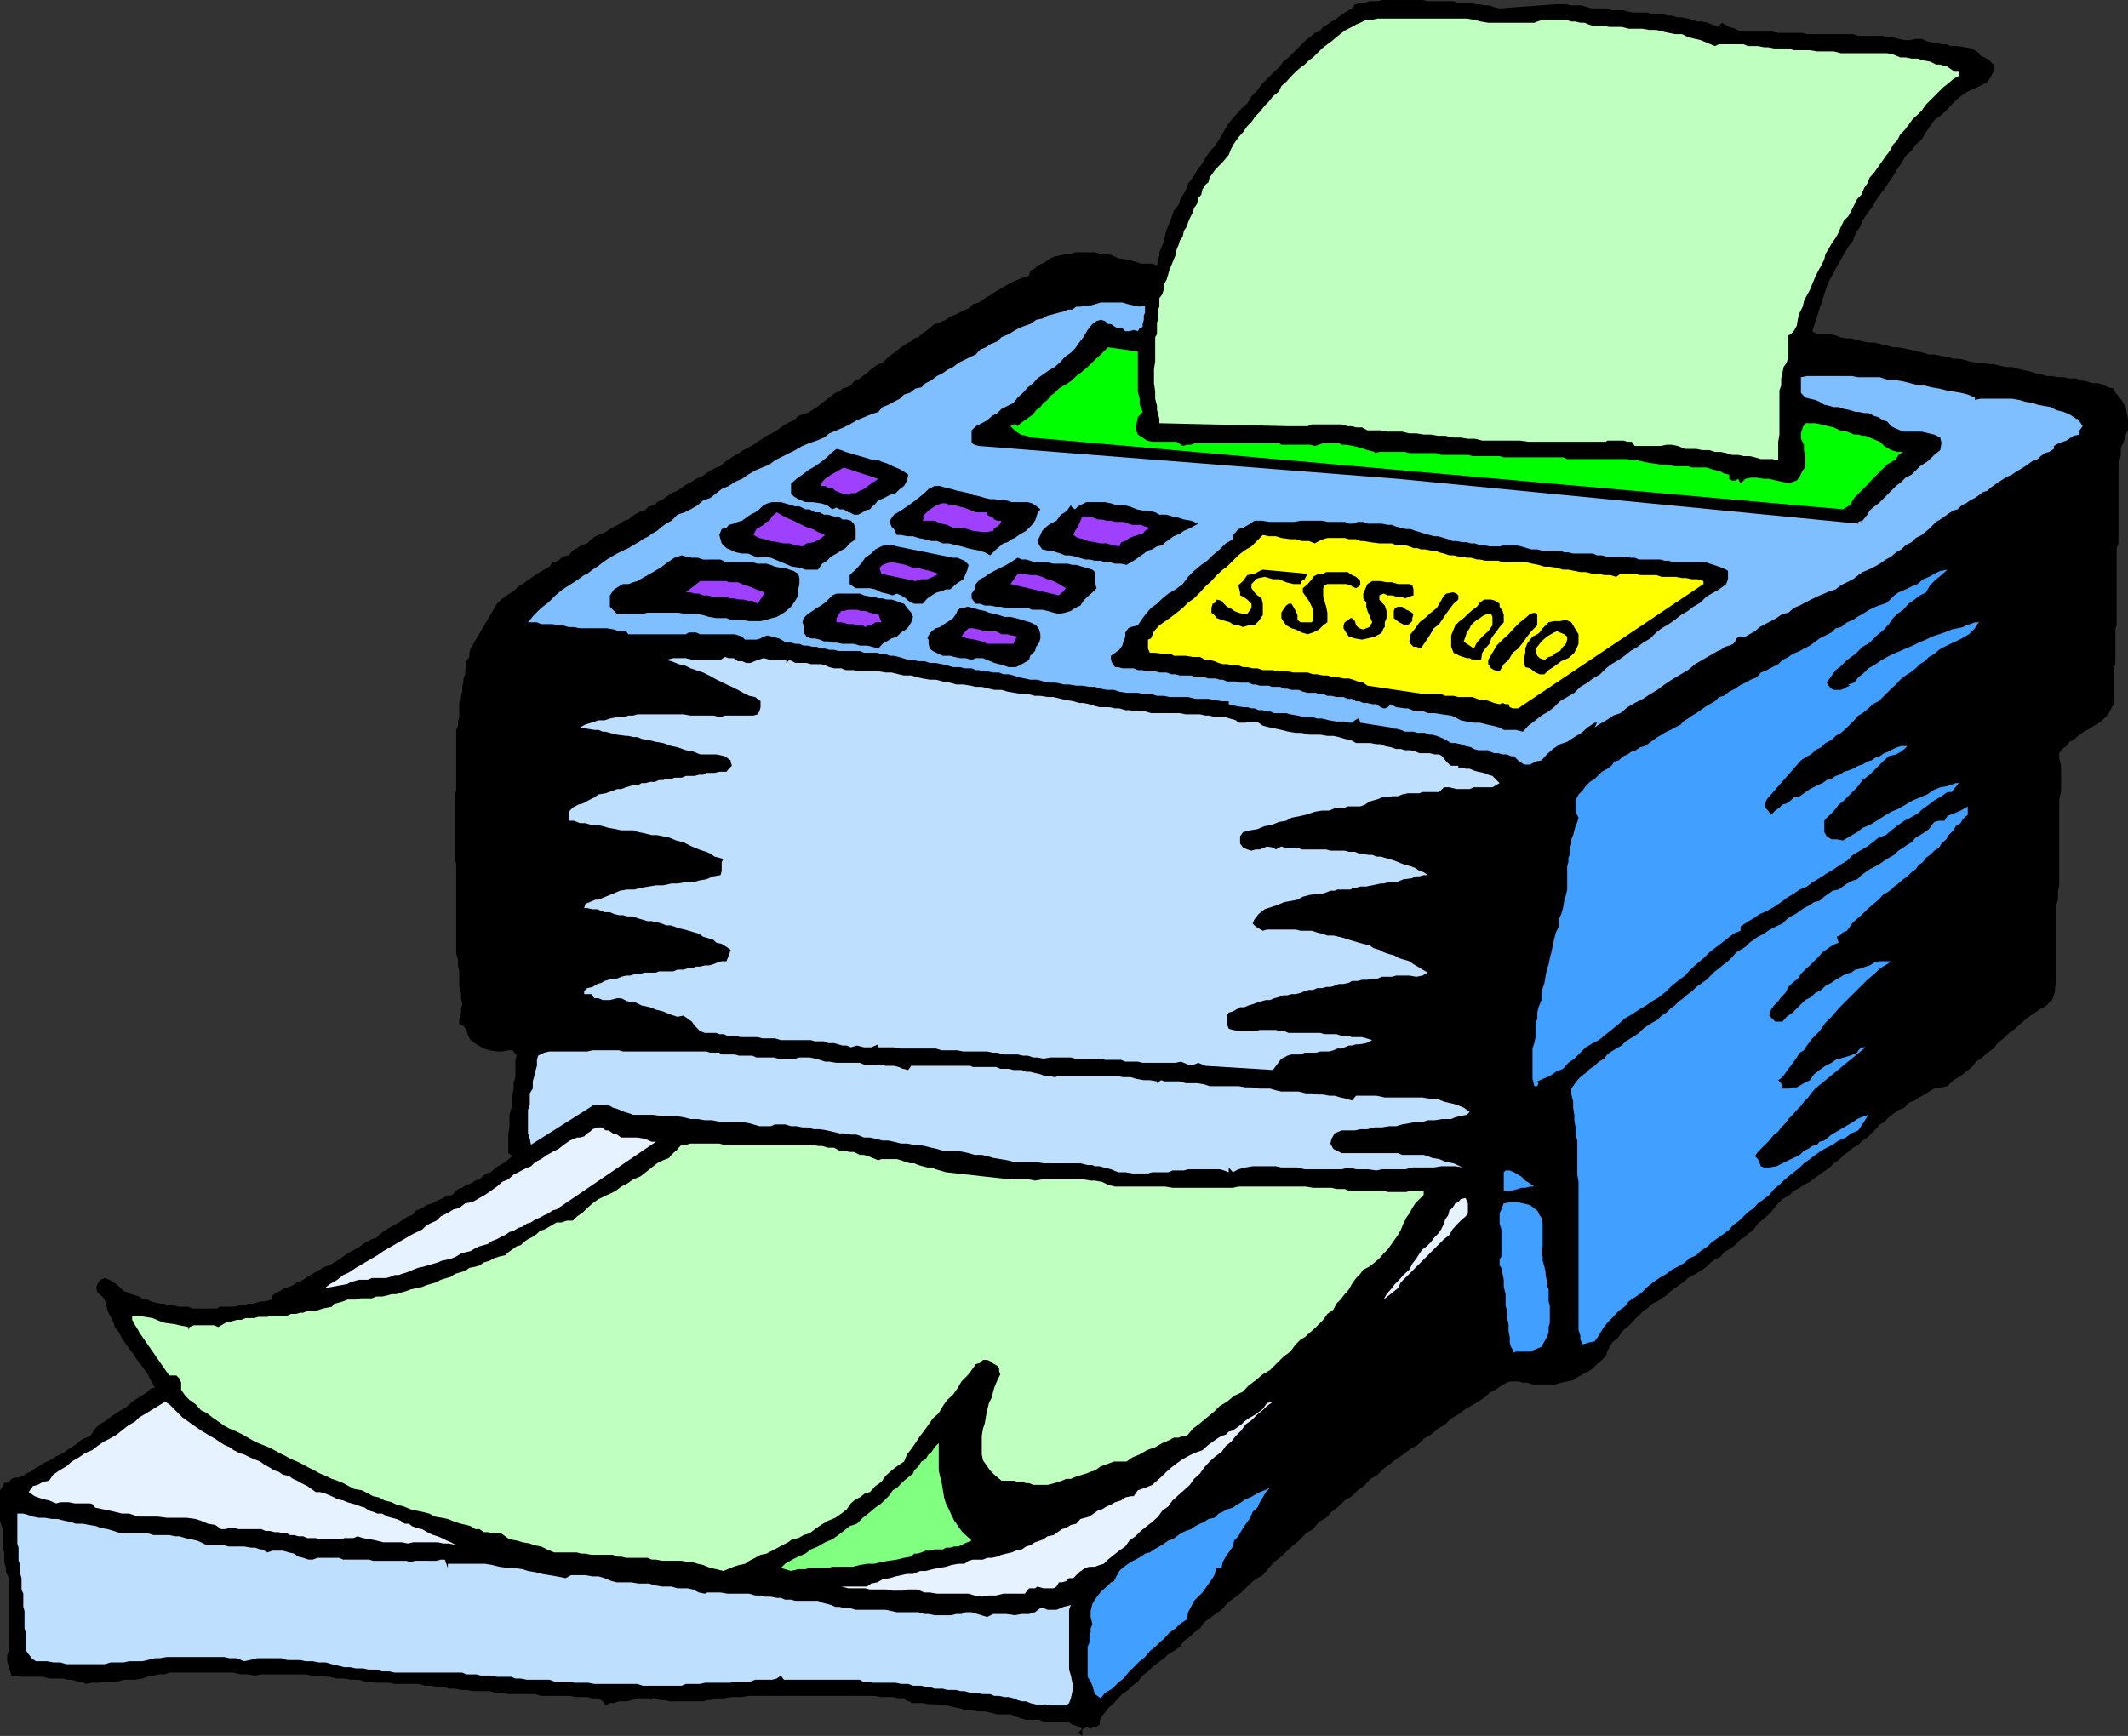<svg xmlns="http://www.w3.org/2000/svg" width="355.898" height="290.402"><rect width="100%" height="100%" fill="#333333" stroke="none"/><path d="M260.2.703h1.698l.903.2h1.699l1 .3.7.2h2.6l.7.3h2l.7.2.902.199h2.398l1 .3h1.7l.698.2h.704l1 .3h.699l1 .2.699.199.898.3h.801l.903.2.699.3 1 .399.699-.7.5.302.7.398 1 .3.902.5h5.296l1 .2h4.102l.7.203h7.698l.903.297h4.097l1 .203h.704l.898.297 1 .203h1l.898-.203h1l.903.402 1.199.301h.5l.7.2h.8l.7.3h1.198l1.204.2 1.199.199 1.199.8.2.399.698.3.801.5.7.7V12l-.297.5-.204.402-.5.801-.699.399-1 .5-.699.3-.898.399-.801.5-.903.699-1 1-.898 1-1 .902-1 .7-1.398 2-.704 1.199-1 .902-.699 1-1 .899L318 27.3l-.7 1-.698 1.199-.704 1-.796 1.203-.704.899-.699 1L313 34.8l-.7.902-.8 1.2-.398 1-.801 1.199-.403 1.199-.796 1-.704 1.199-.5.902-.699 1.2-.5 1L306 46.8l-.5 1.2-.398 1.203-2 6.2.796.5h1.903l1.199.199.7.3 1 .2h.902l1 .3.898.2 1 .199h1l1.2.3.902.2 1 .3h.898l2 .399 1.2.3.902.2 1 .3h.898l1 .2 1 .203 1.2.297h.902l1 .203.898.297 1.2.203h1l1 .2h.698l1.204.3.898.2h1l1 .3.898.2 1 .199.903.3 1 .2 1 .3h.898l1 .2h.903l1 .199h1l.898.3 1 .2.898.3h1l.704.2 1 .5.898.199.3.703.7.797.5.703.5.899.398 2V72l-.398.703-.3 1.2-.5 1v1.199l-.2.898-.2 1.203v12.7l-.3.8v12.899l-.2.5v6l-.3.699v6l-.398.699-.5 1-.704.703-.796.7-.903.5-.699.5-1 .5-.7.5-.5.398-.5.5-.698.3-.5.7-.704.5-.5.699v.902l.301 1.2v4.398l-.3 1.203v14.399l-.2.898v1.5l-.3.902v13.2l-.2.5v.699l-.199.699-.3.8-.5.403-.4.5-.5.297-.698.402-1.204.801-1 .7-1 .898-.898.8-1 .7-.898.902-1 .797-.704.902-1 .7-.898.8-1 .7-.7.898-1 .8-.902.7-1.199.703-1 1-1 .2-1.199.199-.898.5-.704.5-1 .5-.699.5-1 .398-.699.8-1 .403-.7.5-.902.7-.796.8-.704.399-.699.8-1.398 1.399-.801.5-.7.699-.902.5-.796.703-.704.5-.699.7-1 .699-.699.699-.7.5-1 .699-.698.5-.903.703-1 .5-.699.5-1 .5-.7.7-1.198.699-1 1-.903 1.199-1 .902-1.199 1-.898 1.2-.801.5-.403.5-.796.398-.704.8-.5.399-.699.5-.898.5-.5.703-1 .5-.7.5-.703.7-.699.5-.8.5-.7.398-.898.5-.801.699-1.398 1-.704.5-.699.703-.8.5-.7.5-.898.399-.801.8-.7.399-.698.8-.5.399-.704.8-.699.7-.699.5-.5.703-.5.7-.7.5-.5.699-.5 1-.198.699-.704.699-.796.703-.704.7-.699.5-1 .5-.898.5-.7.5-2 .398-.902.3h-3.898l-.903-.3h-.699l-.8-.2H252.5l-.5.2-.898.5-1 .699-1 .5-.704.703-1.199.797-.699.402-1.398.801-1.204.899-1.199.699-1 1-1.199.699-1.2 1-1.198.703-1 1-1.204.7-1.199.898-1.199.8-.898.7-1.204.902-1 1-1.199.7-.898 1-1.2.898-1 1-1.203.699-1 1-1.199.902-.898 1-1.2.7-1 1.199-1.203.699-.898 1-1.2 1-1 .902-1 1-1.198.899-.903 1-1 1.199-.898.5-1 .703-1.7 1.7-.902.699-1 .699-.699.699-.7.8-1 .7-1 .703-.902.7-.699 1-1 .699-.699.699-1 .699-.7 1-1 .703-.902.5-.699.7-1 .699-1 .8-.699.7-.898.699-.801 1-.903.699-.699.703-1 .7-.699.699-.7.8-1 .899-.5.699-.698.8-.204.7v.5l-.296.203-.204.2h-.5l-.5.3-.699-.3-.5.3-.199.2v1l-.7-.5.7-.7-1-.5-.7-.203-.698-.5H174.5l-.7-.297h-2.198l-.704-.203-.699-.2-.699-.3-.5-.2h-2.2l-1.198-.3-.903-.2H163.5l-1-.198h-1l-.898-.301-1-.2-1.204-.3h-.898l-1-.2h-1.2l-1-.199h-1.902l-.199-.3h-.3l-.399-.2-.3-.3h-.9l-1-.2h-1.902l-1.199-.199h-21.097l-1 .2h-1.903l-1 .199h-1.398l-1 .3h-.5l-.7.2h-5.703l-.796-.2h-.704l-.699-.3H109v.3l-.5-.3h-1.898l-1 .3-.704.2H103.5l-.8.3h-.7l-.7.399-.5-.7-.698-.5h-1l-.903-.199h-1.898l-1-.199H90.5l-1-.3H85l-1.2-.2h-1l-.902-.3H79l-1-.2h-.898l-1-.203h-1l-.903-.297h-1L72 282h-.898l-1-.297H66l-.898-.203h-2.403l-1-.2H61l-1-.3h-1.398l-1-.2h-1.403l-1-.3H54.5l-1-.2h-1.398l-1-.198h-7.403l-1 .199-1.199-.2h-1.2l-1.402-.3H28.301l-.7.3h-1.203l-.699.2h-.5l-1.398.5-1.2.199H20.7l-1 .3h-2.2l-.898.2h-1.204l-1 .203-.898-.402H13L12 281h-.7l-.698-.2H8.199l-1-.3H3.4l-.7-.2h-.8l-.7-2.398v-1l.301-.699V264l-.5-1v-.7l-.3-1v-1.597l-.2-1v-2.601l-.2-.801-.3-.899v-5.101l.5-.7.2-.5.8-.199.398-.5.5-.199h.5l1-.3.403-.403.8-.297.7-.5.699-.402.7-.5.698-.301.801-.398.7-.5.703-.301.699-.399.699-.5.8-.5.7-.5.5-.5.898-.402.704-.297.796-1.203.704-.7 1.199-.698.898-.7 1.2-.8 1.203-.7 1-.902 1.199-.797.699-.402.7-.5.5-.5.698-.2-.699-1.199-.5-1-.699-1-.5-.699-.7-.902-.5-.801-.698-.898-.5-.7-.704-1-.5-1L19.2 222l-.199-.7-1-2-.2-.898-.3-1-.398-.5-.801-.699-.2-.703.2-.7.5-.698.699-.301.8.3.7.399.7.5 1 1 .698.203.5.297.704.203.699.2.699.5h.7l.5.3.698.2 1 .199h.704l.699.3h.8l.7.2H31.5l.7.3h4.1l.4-.3h2.402l.796-.2h.903l.699-.3h.8l1.4-.399h.698l1-.3.204-.7.699-.5.5-.203.699-.5.8-.2.7-.3.7-.5.698-.2.704-.5.796-.5.704-.398.898-.5.8-.5.7-.199.898-.5.801-.5.7-.5.703-.5.699-.402 1-.5 1.398-1 1-.5.7-.2.703-.699.699-.5.8-.5.899-.5.7-.402.8-.5.7-.5.698-.2.704-.8 1-.398.699-.5 1-.301.699-.399.7-.3 1-.5.902-.2 1-1 .699-.199.699-.5.7-.203.8-.5.7-.2.5-.5.698-.5.704-.198.5-.5.699-.5 1.199-.7 1.2-1-.7-.5v-3.101l.2-1.2V186.5l.3-1 .2-1.2v-1l.198-1.198v-.899l.301-1v-2.902l.2-.7-.5-.699-.2-.199H85l-1 .2h-.898l-1.204-.2-1-.3-1.199-.7-1-.703-.398-.7-.301-1-.5-.698-.7-.301v-.899l.302-.699v-1L77.3 168l-.2-1v-.898l-.3-1V162.5l-.2-1v-1l-.3-.898V144.5l-.2-.797v-10.8l.2-.7v-10.101l.3-.7v-.699l.2-.703v-2.398l.3-.7v-.5l.2-.699v-.8l.199-.7v-.703l.3-.7v-.698l.2-.801v-.7l.5-.699v-.699l.2-.703 4.402-7.5.699-.7 1.398-1 .7-.398.8-.8.7-.399.703-.5 1.398-1 .8-.5.7-.402.898-.5.5-.7 1-.3.704-.7 1-.199.699-.8.699-.399.7-.5 1-.3.698-.7.704-.5 1-.402.699-.301.699-.5.7-.398 1-.5.698-.5.704-.2 1-.8.699-.399 1-.3.699-.7 1-.203.398-.5 1-.5.704-.5.699-.5 1-.398 1.398-1 1-.5.7-.5 1-.399.703-.5.699-.5 1-.5.699-.203.7-.7.698-.5.801-.5.903-.5.699-.5.8-.398.899-.5.7-.5.8-.5.7-.5.902-.402.796-.5.704-.5.699-.5 1-.5.699-.398.5-.5.7-.301.698-.2.5-.199 1.204-.8.898-.7 1.2-.902 1-.797.698-.203.5-.5.704-.2.699-.3.5-.7 1-.5.5-.398.699-.5.5-.5 1.398-1 .704-.199 1-1 1.199-.902.898-.7 1.2-.8.5-.2.5-.5.703-.199.5-.5 1-.699 1.199-1L157 54l1.2-.5.698-.5 1.204-.5.699-.398 1.199-.5.7-.7 1-.3 1-.7.902-.5 1-.699.898-.5 1.2-.703 1-.5 1.198-.5 1.204-.398.199-.801.8-.399.399-.5.8-.3.7-.399.7-.5.698-.3 1-.2.704-.203h1l.699-.297h3.3l1 .297h.7l1.199.203 1 .5 1.398.2 1.204.3 1.199.399h1.898l.801.3.2-1 .198-.699v-.5l.301-.703.5-1.2.2-1.198.5-1.399.5-1.203.402-1.2.8-1 .399-1.198.8-1.2.4-1.199.8-1 .7-1.203.698-.898.704-1.2.699-1 .8-.902.7-1 1.398-2.398.7-1 .8-.899.903-1 1-.902.699-1.2 1-1 .699-1 1.898-1.898 1-.902.704-1 .898-.7 2.898-2.898.704-.5.796-.703.704-.2.699-.8.699-.398.7-.5.8-.5 1.398-1 .704-.399.5-.3.5-.7h.199L227.5.5h.8l.7-.297h1.398l.704-.203h6.796l.903.203h4.3l.797.297H246l.7.203h.8l.7.2h.902l.796.3.903.2 9.398-.7"/><path fill="#bfffbf" d="m256.602 3.8.5-.198L258 3.3h3.898l.903.3h.699l.8.2h.7l.7.3.698.2h1.704l1 .199h2.097l1.2.3h2.203l1.199.2H277l1.2.3.902.2 1 .203h1.199l1 .5 1.199.297.898.203 1.204.5 1.199.5.699-.3h4.102l.699.3H294l1 .2h.7l1 .199h2.402l.898.3h2.7l1.198.2h2.801l1.2.3h7.703l1 .2 1.199.5h.898l1 .199h1l.903.3 1.199.2 1 .5h.699l.5.199h.5l.398.3 1 .7h.704v.703l-.903.5-.8.7-.899.699-2.898 2.898-.704 1-.699.703-.8.7-.7 1-.699.898-.7.699-.5 1-.698.703-.5 1-.704.899-.699 1-.5.699-.699 1-.8.902-.4 1-.5.7-.5 1.199-.698.699-1 2-.5.902-.704.7-.5 1-.398 1-.5.898-.7 1-.5.902-.5.797-.198.902-.5 1-.5.899-.5 1-.5 1.199-.403 1-.5.902-.5 1-.199.899-.5 1-.3 1-.2 1.199-.5.902-.5.5-.398.2v3.601l-.301 1-.5.7-.2 1-.203.898v1.2l-.296.8v7.403l-.204 1.2V77l-1-.2H294.5l-1-.3-.898-.2h-1l-.903-.198h-1l-1-.301-.898-.2h-1l-.903-.3H284.7l-1-.2h-1.898l-1.2-.5-1-.199h-.902l-1 .2h-4.3l-.5-.7h-.7l-.699-.199h-2.7l-.198.2h-13l-1.403-.2h-6.3l-1.2-.3h-1.2l-1.2-.2h-1.198l-1.403-.3H240.5l-1.2-.2h-1.198l-1.204-.203H235.7l-1.199-.297h-2.398L230.898 72H228.7l-.898-.5h-1l-.7-.2h-.703l-1-.3h-5l-.699.3h-3.2l-21.602-.5v-.698l-.199-.801-.199-.7v-.699l-.3-1.199V65.5l-.2-1.398v-2.399l.2-1.203v-4.098l.3-.5V54l.2-.7v-1.5l.198-.5v-1.398l.5-.699.301-1V47.5l.403-.7.296-1 .204-.698.296-.7.403-1 .3-.699.2-1 .3-.703.2-.7.5-.698.199-1 .5-.7.2-.699.3-.703.5-1 .2-.7.5-.698.198-1 .5-.5.204-.899.5-.8.5-.403.199-.797.5-.703.5-.7 1.199-1.198 1-1.2.398-1 .5-.902.704-1 .796-.898.704-1 .699-.7.699-1 .7-.699.8-1 .7-.703.698-.898 1-.801.403-.899.8-.699.899-1 .7-.703.8-.7.7-.5.698-.698.704-.5 1.5-1.5.898-.7.7-.5.8-.699.898-.703.704-.5 1-.5.699-.398.699-.301 1-.5h1l.898-.2h14.903l1.199.2 1.2.3 1.198.2h7.704"/><path fill="#80bfff" d="m189.602 51.102 1 .199.898-.2v1.2l-.2.5v.699l-.198.703v.5l-.5.2-.301.5-.7-.2-.703.2h-.699l-.5-.5H187l-.5-.2-.7-.5h-.5l-.5-.5-.698-.203-.704.203-.699.5-.8 1-.7 1.2-.699.898-.7 1-.698.699-1 .703-.704.797-1 .902-.898.5-2 1.399-.7.8-.902.7-.796.902-.903.797-.699.902-2 1-.7.7-.902.5-.796.699-.903.5-1 .5-.699.699v2.102l.5.3.7.2 12.698 1 57.403 4.5 77 7.5V87.3l.5-.2v.5l.199-.5.8-1 .4-.699.8-.699.7-.5.698-.703.704-.7 1.5-1.5.898-.698.7-.7 1-.5L321.101 78l.796-.5.704-.5.898-.898 1-.801.2-1.2-.2-.898-1-.5-.898-.203-1.204-.297H318.3l-1.2-.5-.8-.402-.7-.801-.703-.2-.699-.5-.699-.198-1-.5h-.7l-1-.2h-.5l-.902-.3-1-.2-.898-.3h-.8l-.7-.2-.898-.199-.801-.5-.7-.3-.902-.2-.8-.203-.7-.797v-2.601l1-.2h7.403l1.199.2h3.597l1.5.5h1.204l1.199.199 1.199.3 1.398.399h1l1.204.3 1.199.2 1.199.3 1.2.2 1.198.203 1.204.297 1.199.5v.402l.898-.199h5.301l1.2.2 1 .3 1.198.2.903.3 1 .2 1.199.199.898.5 1.204.3 1 .399 1.199.8h.199l.5.7.3.5-.5.699v.703l-1 .2-1.198.8-1.204.399-.898.5v.5l-.8.5-.7.199-.7.5-.5.5-.698.199-.704.5-.699.5-.8.5-.7.402-.699.5-.7.301-.698.399-.801.5-.7.5-.703.5-.5.5-.699.199-1.398 1-.801.402-.7.5-.698.297-.704.703-.699.2-.8.5-1.399 1-.7.398-1.198 1.199-1.204 1-1 .5-.699.703-1 .5-.699.7-.898.5-.801.699-.903.5-1 .699-.898.5-1 .5-1 .402-.7.5-.902.7-2 1-.898.699-1 .3-.898.399-1.204.5-2 1-.898.5-1 .402-.898.797-1 .203-1 .7-.903.5-1 .5-.898.5-.801.699-.898.5-.704.398h-1l-.5.3-.199.5-.3.403-.7.297-.699.203-.7.5-.5.2-1.402.8-2.398 1.399-1.2 1-1.198.699-1.5.902-1.204.797-1.199.902-1.199.7-1.2.8-1.402.7-1.199.699-1.199 1-1.2.402-.698.5-.801.5-.903.5-.699.5.403-.8h-.403l-1.199.8-1 .899-1.2.699-1.198.8-1.204.399-1.199.8-1 .903-.898 1-1 .2-.903.5h-1l-1-.7-.699-.703h-.5l-.699-.297h-.7l-.698-.203h-.704l-.796-.297-.204-.203H247.2l-.699-.2-.5-.3-.898-.2-.801-.3-.903-.2h-.699l-1.199-.698-1.2-.5-.8-.2h-.398l-.801-.3h-1.2l-.703-.2H235l-.7-.3-.8-.2h-.398l-.5-.199-5.102-.8-.2-.7h-.198l-.5.297-.5.402h-.5l-.704-.199H223.5l-1.2-.203-1.198-.297h-.801l-.7-.203H218.2l-1.199-.297-1.2-.203-.698-.2h-2l-.704-.3h-.699l-.5-.2h-.699l-.7-.3h-.5l-.698-.2h-.704l-1.199-.198-1.199-.301v-.5h-1.2l-1.198-.2-1-.199h-2.204l-1.199-.3h-3.097l-.903-.2h-1.2l-1-.3h-1.2l-1-.2h-1.902l-1.199-.199-.898-.3h-1.2l-1-.2-1-.3h-.902l-1.199-.2h-1l-1.2-.203h-.902l-1.199-.297h-1L174.5 114l-1-.297h-1.2l-.902-.203-1-.2-.898-.3-.8-.2h-.9l-.698-.3h-1l-1-.2h-.704l-.699-.198h-.5l-.699-.301h-1.2l-.698-.2h-1.204l-1-.3-.898-.2-1-.199h-1l-.898-.3h-1l-.903-.2h-.8l-.899-.3-.7-.2-.8-.199h-.7l-.698-.3h-.704l-.699-.2H144.5l-.7-.3h-3.6l-.7-.2h-.8l-.7-.203h-.7l-.698-.297h-.704l-.796-.203h-.704l-.699-.297H133l-.7-.203h-.8l-1.2-.7-1.198-.3-.704-.2-.699.2-.5.3-.699.2h-1.898l-.5-.5-1.204-.398h-5.796l-.704-.301H115.2l-.5.3h-9.597l-.403-.5h-1.2l-.8-.3-1.2-.2H97l-1-.199h-.898l-1-.3h-.704l-1-.2H90.5l-.7-.3h-1.5l1-1.2 1.2-1.199 1.2-.902 1.198-1.2 1.204-1 1.398-.898.8-.5 1.4-1 .5-.203.902-.7.796-.5.903-.698.699-.5.8-.5.9-.5 1-.5.902-.399.796-.5.903-.5.699-.5 1-.5.5-.402.898-.5.801-.7.7-.5.902-.5 1-1 1.199-.398 1-.5 1.2-.703.902-.797 1.199-.402 1-.801.898-.7 1.2-.5 1-.698 1.203-.5 1-.7 1.199-.699 2.398-1 .903-.703L133 75.3l1.2-.698 1.198-.5 1.204-.399 1.199-.5.898-.703 1.2-.5 1.203-.5 1-.5 1.199-.7 2.398-1 1.2-.398.703-.8 1-.399.898-.5 1-.5.7-.703 1-.297.902-.703 1-.2.699-.698 1-.5.898-.7 1-.5.7-.5 1-.5.902-.699 2-1 .898-.402.7-.801 1-.398.703-.5 1.199-.5.699-.7 1.2-.5.8-.5.898-.5 1-.402.903-.297 1-.703 1-.2.898-.5 1.2-.3.703-.2.796-.198.704-.301h.699l.699-.5h.7l1-.2h.698l.704-.199 1-.3h3.597l1 .3.903.2"/><path fill="#0f0" d="M190.3 59.3v6.2l.302 1.203v1l.5 1.2-.801.898-.2 1-.203.902.403 1 .8.5.7.5.898.2h4.102l1 .699.699-.2h.7l.698-.3h14l.403.3h4.8l.797.2.704-.2.699-.3h2.597l.5.3h.704l1.199.2 1.199.3 1.2.399 1.198.3v.2l.801-.2H235l.7.2h4.6l.7.3h4.5l.8.2h4.5l.7.199h9.898l.704.3h10.097l.7.2h1l1.203.3 1.199.2 1.398.203h1l1.403.297h2.199l.699.203h2.398l.903.297.8.203.7.2.5.3.898.2v.699l.5.3h.5l.5-.3.403.8.796-.8.903-.2h1l1.199.2h.898l1.204.3 1 .2 1.199.3.5-.3.699-.2.2-.3.3-.399.5-1 .398-.5v-1.902l-.199-1v-.899l-.5-1V72.5l.301-1 .398-.7h1.704l1 .2 1.199.3.898.2 1 .5 1.2.203 1.203.5h.699l.699.2h.5l.7.3.5.2.698.3.5.2.704.699.5.3.699.399 1 .3h1l-.801.5-.398.7-.801.5-.7.402-1.203 1.2-1.199 1.199-.898 1-2.2 2.199-.703 1.199-1.199.703-135.597-12-1-.3-.903-.2-1-.703-.699-.7.5-.3h.398l.301.3.5-.5.7-.5.703-.5.699-.5.5-.698.699-.5.5-.7.7-.5.5-.699.698-.5.704-.703.796-.5.704-.398.699-.5.699-.7.7-.5 1.198-1 1.204-1.199 1-.902 1.199-1.2 5 .7v.5"/><path d="m151.898 79.402-.199 1-.5.899-.699.5-.7.699-1 .3-.902.5-1 .403-.699.797-.3.203-.399.5-.8.2-.4.3-.8.399h-.7l-.698-.399h-.204l-.796-.5h-.704l-.5-.3-.699.3-.898-.703-1-.297-1.403-.203H134.7l-1.199-.5-.8-.5-.4-.5v-1.598l.9-.8 1-.7.902-.699L136.3 78l1-.7 1-.8.699-.7.898-.698.801.199.7.3.703.2 1 .3 1.398.399 1 .3.7.2h.698l.704.3.699.2 1 .5.5.203.699.297.7.402.698.5"/><path fill="#9f40ff" d="m146.898 80.102-1.199.8-1.199.899-.7.3-.698.399h-.801l-.403.3-1.199-.3-1-.398-.5-.5h-.699l-.5-.301h-.7l.2-.7.5-.5.3-.199.7-.5.898-.5 1.204-.699 5.796 1.899"/><path d="M171.398 84h.5l.704.203.5.297.898.703-.5.7-.2.699-.198.5-.5.699-1 1-1.204.699-.699.5-.5.203-.699.5-.7.2-1.198 1-1 1-.903-.5-1-.301-1-.2-.898-.199-1-.3-.903-.2-1.199-.3h-1l-1-.403h-.898l-1.2-.297-1-.203-.902-.297h-1l-1-.203H150l-.5-1-.398-.398-.301-.801v-.2l.699-1 1.2-.699 1-.699 1-.703.902-.7 1-.8.699-.7 1-.5h.898l1 .302.903.199 1 .3 1 .2.898.199.7.3 1 .2 1 .3.902.2h.699l1 .203h1l.898.297h2.2M142.3 87.102l.5.5.302.898v1.703l-1 .7-.704.8-.699.399-.8.5-.899.5-.7.699-.8.5-.7 1h-2.1l-.802-.301-1.398-.2-2.398-1-1.204-.5-1.199-.198-1 .199-.898-.399-.7-.3h-1l-1-.2-.703-.3-.898-.399-.8-.8-.2-.7-.2-.703.4-1 .8-.2.398-.5.801-.198.7-.301.703-.2 1.398-1 .8-.398.7-.5.7-.703.698-.297.704-.203h1.5l.699.203 1 .297.699.203h.7l1 .5h.698l.903.5h.8l.7.399h.699l1 .3h.7l.698.5h.704l.699.2m56.899 0 1.198.5-.898.5-.8.398-.7.3-.7.5-1 .403-.698.5-.704.5-.5.5-.898.2-.8.5-.7.199-1.398 1-.704.5-.796.5-.704.398-.898-.2h-1l-.7-.198h-1l-.698-.301h-1l-.903-.2h-.699l-1-.3-.7-.2-1-.199h-.698l-.704-.3-.699-.2-.8-.3h-.7l-.898-.2-.5-.699-.301-.703.5-1 .3-.7.7-.698.7-.5 1-.5.698-1 .704-.399.5-.5.5-.703.199.402.5.301.5-.5.398-.203 1-.5h3.102l1 .203.898.297h1.2l1 .203 1.203.5 1 .2H192l1.2.3.698.399h1.204l1 .3 1 .2.898.3 1.2.2"/><path fill="#9f40ff" d="M165.102 85.703v.399l.5.3h.296l.403.5.5.2h.699l-.2.5-.5.5-.5.199-.198.5-1 .199h-.903l-1.5-.2-.898-.3-1.2-.2h-1.203l-1-.5-.898-.198-.8-.301-.4-.2h-2l.302-.699h-.301l1-1 1-.699.398-.203.801-.297h.7l.698.297h.704l.699.203.8.2.899.3.5.2.7.3h1.902M138 89.5l-.898.703-1 .5-1.204.2-.699.5-1.199-.2-1-.3h-.898l-1-.2-1.204-.203-1-.297L127 90l-1-.5.5-1 1.2-.7.5-.5.5-.198.402-.7.796-.699.704.399.898.5 1.2.5 2 1 1.198.398.903.5 1.199.5m54.3-1.2-.8.5-.398.5-.801.2-.7.203-.703.297-.699.5-.699.203-.3.7-1.2-.2-.898-.3h-1l-1-.2-1.204-.203-.699-.297-.898-.203-.801-.5.3-.7.5-.698.4-1 .3-.7h1.2l.698.2.704.3h.699l.8.2h.7l.699.199h1.398l.801.3.7.2h1.402l.699.3.8.2"/><path d="M218.7 87.102h2.402l.898.199h2.898l.704.3h.699l.8-.3H228l.7.3h2.402l1 .2h.699l.699.3.8.2.9.199h.698l.801.3.7.2.902.3.8.2.7.203h.699l1 .297.7.203.698.297h.704l1 .203h.699l.699.2h.7l.8.3h.7l.902.2h1.699l.699-.2h2l.898.2 1 .3.704.2h1l.699.199h3.097l.704.3h.699l.8.2h3.297l.704.3h.796l.704.2h3.296l.801.199h.7l.703.3h3.597l.7.2h.703l.796.3h5.5l1.204.399.898.3 1.2.5.3.2v1.402l-.3.801-1.2.899-.898.5-1.204.699-1 1-1.199.699-.898.703-1.2.7-1 .8-1 .7-1.203.699-.898.699-1 1-1.2.699-.902.703-1.199.7-1 .8-1 .7-1.199.699-.898.699-1 1-1.204.699-.898.703-1.2.7-1 1-1.198.699-1.204.699-1 1L259 119l-1.2.703-1 .797-1.198.902-.903 1-1.199-.3h-2l-.7-.399-1.198-.3-.903-.2-1.199-.3h-1l-1.2-.2-1-.203-.902-.5-.699-.297-1.5-.203-1.199-.2h-1.2l-.698-.3h-1.403l-.5-.2-.699-.3h-.5l-1.5-.2-.898-.5-.5.5-.5.2h-.204l-.5-.2-.699-.5h-.699l-.8-.198h-.7l-.7-.301h-.5l-.698-.399h-.704l-.699-.3H223.5l-.8-.2h-.7l-.7-.3h-.698l-.5-.2h-1.403l-.8-.199-.7-.3H216l-.7-.2h-.5l-.698-.3h-1.403l-.5-.2h-1.5L210 114.5h-.5l-.7-.297h-1.402L206.7 114h-1.5l-.699-.297h-.5l-.7-.203h-1.198l-.704-.2h-1.5l-.699-.3h-1.898l-.7-.2h-.703l-.796-.3h-1.204l-.699-.2h-1.398l-.7-.198h-.8l-.7-.301H187.7l-.699-.2h-.5l-.5-.699-.2-.5v-.699l1.4-1 .5-.703.198-.7.301-.8v-.7l.5-.698.403-.2 1.199-.3.8-1.2.7-.902.699-.797 1-.703.898-.898 1-.801 1.204-.7 1.199-.898.898-1.203 1-1 1.2-1 1-.7.902-.898 1.199-1 1-1 1.2-.699V89.5l.5-.5.402-.5.796-.2 1.204-.698.699-.5H211l1.2.199h4.3l1-.2h1.2"/><path fill="#ff0" d="m219.898 90.902.704-.402.699-.297L222 90h2.898l.704.203h1.199l.699.297h.5l1.2.203 1.5.2h2.1l.7.3h1.5l.7.2.698.3h.704l.5.2h.699l1 .199H240l.7.3.8.2.898.3h.704l.796.2h.704l.699.199H246l1 .3h.5l.898.2h2.204l.699.3h4.097l.903.2 1 .199 1 .3h.898l1.2.2 1 .3h.902l1 .2 1 .203h.898l1.2.297h1l.902.203h1l1 .297.699-.5h2.398l.903.203H277l.898.297h2.403l1 .203H282l1 .2h.898l1 .3v.5l-31 20.797H253l-.5-.2-.2-.5h-.5l-.5-.198-.5.199-.902-.2-.796-.3-.704-.2h-.699l-.699-.199-.7-.3h-2.402l-.796-.2h-1.403l-.699-.3h-2.898l-9.403-1.399-.699-.5-.898-.203-.801-.297-.7-.203h-.902l-1-.2H223l-1-.3h-.7l-1-.2h-.698l-.903-.3h-2.398l-1-.2h-1.7l-.703-.198H211.2l-.898-.301h-.801l-.898-.2h-.704l-.796-.3h-.903l-1-.2h-.699l-.7-.199-.698-.3-.801-.2h-.7l-.902-.5h-1.2l-1.2-.199h-2l-.402-.3H194.7l-1.5-.2h-.898L192 108.5V107l.5-.2.5-1.198.898-1 2-1.399.903-.703 1-.797.898-.902 1-.7 1-1 .903-1 1-.898.898-1 1-.902.7-.5 1-1 .902-.899 1-.8 1.199-.7 1.898-1.902 1 .203h1.2l.902.297 1.5.203h.898l1 .297h1.2l1 .402"/><path d="M159.398 93.3h.704l.699.302.5.199.699.699-.2.8-.3.7-.2.5-.198.402-1.204.801-1 .899h-.699l-.699.3-.8.2-.4.199-1.198.8-.801.899h-1.403l-.5-.2-.5-.3-.398-.398-.8-.5-.7-.301-.7.3-1-.3-.902-.2-1-.5-.898-.199h-2.398l-1-.699v-1.5L142.3 96l.8-.7.899-1 .7-1 1-.698.698-.7 1-.5.5-.199h1.403l.699.2 9.398 1.898m-37.897.801h4.5l.7.199h1.5l.698.199.704.3 1 .2h.699l.699.3.7.2.8.5.2.703v1l-.2.899v1l-.5.898-.7 1-.8.703-.7.5-.902.5-.796.2-.903.3-1 .2h-1.898l-1.2-.2H122.2l-.699-.3h-1.7l-1.198-.2-1-.3-.903-.2h-2.2l-1-.203h-5.2l-1 .203h-4.1l-.7-.703-.5-.5v-1.898l.7-1 .8-.5.7-.399h.902l.796-.3.704-.2.5-.3.699-.403.898-.5 1.2-.7.8-.5.903-.698 1.199-.801 1.199-.399.7.2 1 .199h1l.902.3h2.898l1 .5m61.2 1.199.402.403v1.7l.296 1-.699.699-.8.699-.7.699-.5.8-.898.403-.7.5-1 .297-1 .203-.902-.203-1-.297-.898-.203h-1.7l-.703-.297h-3.597l-1-.203h-.7l-1-.2h-.902l-.8-.3h-.7l-.699-.898V99.3l.5-.7.2-.898.698-.8.801-.403.7-.5.902-.5 2-1 .699-.398 1.2-.801.698.3h.704l.699.2.8.3h2.098l1 .2h2.403l.699.199H180l1 .3.7.2 1 .3"/><path fill="#9f40ff" d="m157 96-1 .5-.898.402h-1l-1 .301L147.398 96l-.296-1 .5-.5.5-.2.699-.198h.699l2 .398 1.2.5h.698l1.204.3.898.2 1.5.5"/><path d="m218.7 96-.302.5-.199.402-.5.301-.199.5h-1.2l-1.198-.3-1.204-.5h-1L211.5 96.5l-1 .203-.5.2-.2.3-.5.5v.7l.5.699.5.5.7.5.2.898v1.902l-.7 1-.7.7h-1l-.902.3-.796-.3h-.704l-.699-.5-1.398-.399-.801-.3-.398-.5-.5-.403v-.797l.199-.703.5-.2.199-.5.8.2.4.5.5.5 1 .5.198.203.704.297.796.203h.704l.699-1V101l-.7-.7-.703-.5-.5-.198v-.5l-.296-1.2.796-.699.704-1L209.8 96l.898-.5.5-.2 7.5.7"/><path fill="#409fff" d="m325.7 95.3-1 .903-.9.7-1 1-.698 1.199-1 .5-.903.699-1 .699-.898 1-1 .703-.7.7-.703 1-.796.898-1.204 1-1.199 1.199-1.199.703-1.2 1.2-.698.5-.704.5-1.199 1.199-.699.5-1 1.398-.5.703.5.7.3.3.4.2h1.198l.5-.2.5-.3.5-.2-.296-.203 1-.297.699-.902 1-.801.699-.7 1.2-.698 1-.7.902-.5 1-.5 1.199-.5.898-.402 1.2-.5 1-.5 1.203-.5 1-.5 1.199-.398.898-.301 1.2-.5 1-.2.902-.199.5-.3.699-.2.8-.3h.7l-.5.5-.2.5-1 1-1.198.699-1 .5-.903.402-1 .5-.898.5-.801.7-.898.5-.704.699-.796.5-.704.699-.898.699-.8.5-.9.703-.698.797-.801.703-.7.7-.703.699-.699.699-1 .5-.699.699-1 .8-.7.403-.698.797-1.403 1.402-.8.7-.899.5-.7.699-1 .5-.698.699-1 .5-.704.703-1 .5-.699.5-5.699 6.5-.3.7v.699l.5.5.5.699.698-.7.704-.5.5-.5.699-.199.699-.5.5-.5 1-.199.7-.5 1-.703 1.402-.7.699-.3.699-.5.8-.2.7-.5.7-.198.698-.5.704-.2.796-.3.903-.5.699-.2.8-.5.7-.199.7-.5.698-.203.704-.5.796-.297.704-.402.699-.301.699-.2h1l-.5.5-.5.403-.5.297-.398.203-1.204.297-.796.703-1.204 1.2-1.199 1.199-1.199.898-.898 1.203-1.204 1.2-1.199 1.199-.699.5-.5.699-.7.8-.8.7-.398.5v1.902l.398.7.8.5h.9l1 .199 1.198-.7 1.204-.699.898-.703 1.2-.5 1.198-.7 1.204-.8 1.199-.7 1.199-.5 2.398-1.398 1.204-.5 1.199-.5 1-.699 1.199-.5 1.2-.203 1.402-.5h.5l-1.204 1.5h-.699l-1 .703-1.199.7-.898.699-1 .699-.903.8-1.199.7-1 .5-1 .699-1.2.902-.902.801-1.199.399-1 .8-.898.7-1.2.699-1.203.699-1 1-1.199.703-1 .7-1.199.699-1.2.8-1.198.7-.903.699-1.199.5-1 .699-1.2.703-.902.7-1.199.8-1.199.7-1.2.5-1 .699-1.198.699-1 .699v.703l-1.204.5-.898.7-1 .8-1.2.899-.902.699-1 1-1.199 1-1 .902-.898 1-1.2.899-1 .8-.902.899-1.199 1-1.2.699-1 .703-1.198.7-1.204.8-1.199.7-1 .898-1.199 1-.898.699-1.204 1-1 .5-1.199.703-1.898 1.899-1 .699-.903 1-1.199.5-1 .699-1.199.5-.898.402.199.301-.2.5h-.5l-.3-1.203v-5.098l.3-.902.2-1v-2.2l.3-.898v-1l.2-.902.5-1.2v-1l.199-1 .3-.898.2-1.199.2-1 .3-.902.2-1 .3-1.2.2-1 .198-.898.301-1.203.5-1v-1.2l.403-.898.296-1 .204-1.199.296-1 .204-.902v-3.899l.199-.699v-.703l.3-.7v-1l.2-.698v-.7l.3-.699.2-.8.199-.7.3-.703.2-.7-.5-1v-1.898l.5-1 .7-.699.5-.703.698-.7.801-.5 1.2-1.198.902-.5.699-.5.5-.7.7-.199.8-.703.7-.297.698-.5.704-.203.699-.5.8-.2 2.098-1.5.7-.398.8-.5.7-.3.703-.399 1-.5.398-.5.8-.5.7-.5.7-.402.698-.5.704-.5.796-.5.903-.5.699-.7.8-.199.9-.699 1-.5.698-.5 1-.5.903-.5 1-.402.699-.801 1-.398.898-.5 1-.5.704-.7 1-.5.699-.5 1.199-.5.7-.402 1-.5.698-.5.903-.7 2-1 .699-.698.898-.2 1-.8 1-.399.704-.5.898-.5.8-.5.9-.5 1-.402.902-.301.5-.2 1.199-1.198.699-.5 1.2-.5 1-.5 1-.399.902-.8 1-.403.898-.5 1-.5 1.2-.2"/><path d="M227.5 97.203v.7l-.7.5-.698-.301-.204-.2-.796-.199H222l-.5.2-.2.5V99.8l.2.699.3 1 .2 1v1.602l-.7.5-.698.699-1 .5-.903.3-1-.3-1-.5-.699-.2-.898-.5-.5-.699-.301-.5v-.902l.3-.5.5-.7.399-.3h.5l.3.5.4.703.3.7v.8l.5.399h1.898l.204-.399V102l-.204-.5-.5-1-1-1.398v-.7l.801-.699.7-.8.203-.403.5-.297.5-.203h.699l.5-.297h3.597l.704.5.699.297.699.703"/><path fill="#9f40ff" d="m178.3 98.402-.198.2-.204.3-.5.399-.296.3L169 97.704 170.2 96h.902l1.199.203h1l1 .297.898.402 1 .301.903.5 1.199.7m-50.403.699-.398.699-.8 1.199-.9-.5h-.698l-.801-.2h-.7l-.902-.198h-.8l-.399-.301h-2.398l-.801-.2h-.7l-.703-.3h-.699l-.699-.2h-.8l2.402-1.898h4.398l.398.2h1.5l.704.3.5.2.699.199 1.199.5 1.398.5"/><path d="m236.398 99.602-.699.199-.699.3-.7-.3h-.8l-.7-.2h-.698l-.704-.3-.699.3v.7l.403.5.5.5.296.902v1.2l-.296.699v.8l-.204.2-.296.699-.403.3-.8.399-1.2.3-.898.2-1.2-.2-1-.3-.5-.7-.402-.698v-.5l.2-.5 1-.7h.203l.5.5.199.7.5.5.699.199 1-.399.5-.8-.5-1.2-.3-.699-.2-.703v-.7l-.5-.698V99.3l.3-.7.4-.898.8-.5h1.398l1 .2h.903l1 .3h1.898l.5.2.2.699v1M151.2 101l.5.703.698.797.301.703-.3.899-.5.8-.399.399-.8.5-.7.699-.898.3-.801.5-.7.403-.703.797-1-.297L145 108h-1.2l-1-.297h-1.902l-1-.203h-.699l-.699-.2h-.7l-.698-.3-.801-.2h-.7l-.703-.3-.5-.7v-1.198l-.199-.5.2-.7.703-.699.796-.5.704-.5.699-.402.699-.5 1.2-1.2.698-.3h3.903l.699.3 1 .2h.7l.698.3h.704l.699.2h.8l.7.199.699.3.7.2m92.698-.7-.796.7-.903 1.203-.699 1-.8 1.2-.9.699-.698 1.199-.801 1.199-.7 1-.703-.297h-.5l-.5-.5-.199-.402.2-1.2.8-1 .7-1 .902-.699 1-.902 1-.797.699-1.203.5-.898.398-.301 1-.2h.204l.5.2.296.3v.7m6.902.699v.5l.5.703.2.7v1.199l-.7.8-.5.7-.402.5-.5.699-.296.902-.704.797-.5.703-.199 1.2h-1.398l-.5-.301h-.5l-1.2-.399-1-.5-.402-1v-1.902l.403-1 .296-.7.704-.699.699-.5.699-.699.8-.703.7-.5.5-.7.7-.5h1.198l.704.2.699.5"/><path d="m236.398 102.703-.199.7v.5l-.5.5-.699.199-1-.5-.898-.7v-1.199l.199-.5.5-.203h.699l.7.5.5.203.698.5m-63.098 1.899.5.699.2.8v.7l-.2.699-.5.703-.198.7-.801.8-.2.7-1.203.699-1 .5H168.7l-.898-.301-.7-.2-.8-.199-.7-.3-.5-.2-.703-.3H163.2l-.699.3-1-.3h-.898l-1-.2-.704-.199H157.7l-.699-.3-1-.5-.5-.403-.2-.797V107l-.198-.2.199-.5.5-.698.699-.5.7-.2.698-.5.801-.5.7-.5.5-.699.203-.5.5-.5h.5l.699-.203.898.203 1 .297 1 .203.7.297.902.203.8.2.899.3h1l.898.2 1 .3.704.2.699.199 1 .5"/><path fill="#9f40ff" d="m146.898 102.703.5 1.399h-1l-.699.5h-.5l-.5.3-.398-.3h-.5l-1.2-.2h-.703l-1.199-.3h-.8v-.7l.3-.5.5-.699h.403l.796-.203h1.403l.699.203h.7l.8.297.7.203h.698"/><path fill="#ff0" d="m249.602 104.602-.704 1-1 .898-.898 1-.5 1-.7-.5-.5-.297-.5-.402.302-.801.199-.7.5-.698.199-.5.5-.5.5-.399.5-.3.7-.5.698-.2h.5l.204.5v1.399"/><path d="M257.102 102.703v1.899l-1 1-.704.898-.699 1-.8 1-.899.703-.7 1.2-.8.699-.7 1.199-.902-.2-.5-.3-.5-.7v-.699l.704-1.199.699-1.203 1-1 1-.898.898-1 1-1 .903-.7.796-.699.704-.203.5.203m6.898 3.399v1.601l-.2.5-.5 1-1 .899-1.198.5-.903.699-1.199.8-.7.7h-.8l-.7-.301-.902-.7-.796-.198-.204-.7v-.8l.204-.899v-.703l.296-.797.5-.703.403-.5.8-.398.399-.301.5-.7 1-1 .898-.199h1l1-.199.903.399 1.199 2"/><path fill="#9f40ff" d="M167.5 106.102h1l.7.199 1 .199-.302.3-.398.903h-4.398l-.903-.402L163 107l-1.2-.2-1-.3.5-.7.7-.698h.7l1 .199 1 .3h1.902l.898.5"/><path fill="#ff0" d="M262.102 106.5v.5l-.204.703-.5.5-.5.7-.699.3-.5.5-.699.2-.7.5-.8-.301-.398-.399-.301-1 .3-.5.399-.5.3-.402.9-.801 1.198-.7.5-.198.5.199.704.3.5.399"/><path fill="#bfdfff" d="m126.7 110.402 1-.3 1.198.3h2.602v.5l.5-.5.5.2.5.3h1.898l.704.2h1.699l.699.199.7.3.8.2h1.2l.698.3h1.403l.699.2h3.398l1.204.199h1l1.199.3.898.2h1.2l1 .3.902.2 1.199.203h1l1.2.297 1.198.203 1 .297h1.204l1.199.203.898.2h1l1.2.3.902.2h1.199l1 .3 2.398.399h1l1.204.3H174l1.2.2h1l1.198.3.903.2 1.199.199 1 .3h.7l1 .2.902.3.796.2h1.602l1 .199h.7l1 .3h.698l1 .2h1.602l1 .3h4.8l1 .2h2.4l.902.203h.699l1 .297H205l.7.203 1 .297.402.402h1.199l1-.199 1.199.2.7.5 1.198.3 1 .2.903.199 1.199.3 1.2.2h1l1.198.3h1.903l1.199.2h1l.898.199 1 .3 1 .2.903.5h2.398l1 .199h.7l.703.3 1 .2.898.3h.8l.7.2h.898l.801.203.7.297h1.703l.898.203h.7l.5.297.3.402.398.5.5.5.301.2h1.2v.3h.703l.5.2h.699l.699.3.7.2 1 .199.698.3.704.2L250.8 131l-1.2.703h-3.1l-.7.297h-2.198l-1.204-.297h-.898l-.8.797h-2.802l-.5.203H235.5l-1 .2-.7.3h-1l-.698.2h-1l-.704.3-1.398.399-.7.5-.8.3h-2.102l-.5.2H223.5l-1.2.5h-1.198l-1.204.199-1.5.5-.898.199-1.5.3-.898.5-1.204.2-1.199.5-1.199.203-1.2.5-1.198.2-1.204.3-.5.7v1.199l.5.699.704.3.699.2.699-.2h.7l1.198-.5 1 .2.5.3.5-.3.403-.2.5.2H217l.7.3h4.1l.7.2h2.398l.704.199h1l.699.3H228l.7.2h.8l.7.3h.698l.704.2.699.203 1 .297.5.203.699.297.7.203.698.2.801.3.7.5.703.2.699.5h-.7l-.703.199h-.699l-.5.3-1.5.2-1.199.5h-1.398l-.704.199h-.5l-1.398.3-1 .2h-1l-.7.199h-.5l-.402.3H223.7l-.5.2h-.699l-.7.3-.698.2h-.5l-1.5.203-1.204.297-.898.5-1 .203-1.2.2-1.198.5-.903.3-1.199.399-1 .8-.7.899-.3.699.5.5.5.3.7.403.698-.203h4.801l.801.203h1.898l.903.297.8.203.899.297h1l.898.203.801.2.903.3.699.2 1 .3.699.2 1 .199.7.5 1 .3.698.399.903.3.8.2.899.5.7.199 1 .3.698.5.704.403.796.5.903.5-.903.5-1 .2-1.199-.2h-2.2l-.7.2h-1.698l-.704.3h-.898l-.8.2h-.9l-.698.199h-1l-.5.3-.903.2h-.8l-.7.3-.699.2h-.7l-.698.199h-.801l-.7.3h-.703l-.699.2-.699.3-.8.2h-.7l-.7.199h-.698l-.704.3-.796.2-.704.3h-.699l-.699.2-.7.203-.8.297-.7.203-.698.297h-.704l-.699.402-.5.301-.699.2-.3.5v1.398l.3.8.7.2 1.198.199H210l.7-.2h2.698l.704.2h.699l.699.3h5.3l.7.2h2l.898.3h1l.704.2h1.699l.699.203 1 .297-1 .5-1.2.203h-.5l-.698.2h-.5l-.704.3-.699.2h-.5l-.699.3-.7.2h-1.5l-.698.199h-1.903l-.699.3H216l-.7.2-.5.3-.5.2-1.402 1.898-11.296-.7-1.204-.5-.699.302h-1l-1.199-.5-.898.199h-5.5l-.801-.2h-2.102l-.699-.3h-2.7l-.698-.2H179.8l-.7-.199h-3.4l-1.199.2-1-.2h-.7l-.902-.3h-.796l-.903-.2h-2.398l-1-.3h-.7l-1-.2h-4l-1-.199H157.5l-1-.3h-6l-1-.2h-2.602v-.5l-1.199.5H144.5l-1.2-.3-1 .3-.698-.3h-.704l-.699-.2-.699-.203h-1l-.7-.297h-1.5l-.698-.203h-5l-1-.297H127.5l-.8-.203h-2.802l-.796-.2h-1.403L121 173h-.7l-.5-.2h-1.902l-.796-.3-.403-.398-.5-.5-.5-.7-1.398-1-1 .2-1.2-.399-1.203-.5-1.199-.3-1-.403-1.398-.297-1-.5-1.403-.203-1-.5h-.699l-1.199.3h-1.2l-.698-.3h-.704l-.5-.7H97.7v-.5l.5-.5.903-.198.796-.5.704-.2.5-.3 1.398-.399h.7l.698-.3.801-.2h.7l.902-.3h.8l.7-.2h1.898l.5-.203h2.403l.699-.297h1L115 162h.7l.698-.297h.704l.796-.203h.704l.699-.2.699-.3.7-.2h.8l.398-1 .301-.898-.699-.5-.8-.5-.9-.199-.5-.5-1-.3-.698-.2-.704-.5-.699-.203-1-.297-.699-.203-1-.2-.7-.3-.698-.2h-.704l-.699-.3-.8-.2-.899-.198h-.7l-1-.301-.698-.2-.704-.3h-1l-.699-.2h-.699l-.8-.199-.7-.3h-.898l-.5-.2-.704-.3h-.796l-.903-.2h-.5l.2-.699 1.203-.5.5-.203h.5l.699-.297.5-.203 2.398-1 1.2-.2h1.203l1.199-.3 2.398-.398h1.2l1.402-.301h1l1.199-.2h1.398l1-.3 1.204-.2 1.199-.5 1.199-.199.2-.699v-1.5l.3-.5-.7-.203-.8-.2-.7-.5-.698-.3-1.204-.398-1.199-.5-1.398-.7-1.2-.3-1.203-.5-2-.399H109l-1.2-.3-1-.2-.902-.3h-2l-.898-.2-1.2-.203-1-.297-.902-.203h-1l-1-.297H97l-1-.402h-.898v-1l.199-.7.5-.5.898-.5.801-.199.898-.5 1-.5.704-.5 1.199-.199 1.398-.5.5-.203h.7l.8-.297.7-.203.703-.2h.699l.5-.3H108l.7-.2h.8l.7-.3h.698l.5-.2h.903l.5-.198H114l.7-.301h1.5l.698-.2h.704l.5-.3h1.398l.8-.2h1.2l.398-.5.5-.5-.199-.699v-.199l-1-.703-1.398-.297h-2.7l-1.203-.5-1.199-.203-1.398-.5-1-.2-1.403-.5-1.199-.198-1.199-.301-1.2-.2-.698-.3h-.704l-.796-.2h-.403l-1.5-.199-1.199-.3-.7-.2h-.5l-.698-.3h-.704L97 121.703l.898-.5 1-.3 1.204-.403h1l.898-.297 1-.203h1.2l.902-.297h.796l.704-.203h7.699l1.199.203h3.8l1.2.297.7-.297h4.8l.7-.203.3-.5.2-.7v-1l-.9-.698-1-.2-1-.5-.902-.5-1-.5-.898-.402-2-1-.898-.5-1-.5-1.204-.398-.898-.301-1-.5-1-.2-1.2-.5-.902-.199 1.204-.3h2.097l1.2.3h4.601l.7-.5.698.2h.801l.7.5h.703l.699.3h.699l1.2-.5"/><path fill="#409fff" d="m329.102 136.3-.801.7-.403.703-.796.5-.403.7-.8.8-.399.7-.8.699-.4.699-.8.5-.7.699-.698.5-.5.703-.704.5-.5.7-.699.5-.699.699-.7.5-.8.699-.7.5-.5.5-.698.5-.704.402-.699.797-.5.402-1.398 1.2-1 1-1.403 1.199-1 1.402-.699.297-.5.5-.5.203.301 1-1 .399-.7.5-1 .699-.698.8-.704.7-.699.699-.8.703-.7.7-.5.8-.898.7-.7.699-.5 1-.703.699-.5.699-.699.703-.5.7-.3 1 1 1h1.203l.699-.801 1-.7.699-.699.7-.703.698-.7 1-.5.704-.698 1-.5.699-.7 1-.5.699-.5.898-.5.801-.5.903-.199.699-.5 1-.203.699-.297.7-.203.8-.5.898-.2h1.903l-.7.5-.703.403-.699.5-.699.7-1.2 1-1.198 1.199-1.204 1.199-1.199 1.199-1.199 1.203-1 1.2-1.2 1.199-1 1.398-1.198 1.203-.903 1.2-.5.8-.699.399-.5.8-1 1.399-.398.5-.5.699-.5.703-.704.5.204.2.296.3.204.899h1.199l.5-.2h.699l1.2-.699 1-.5.698-1 .903-.703 1-.7 1-.5.699-.5 1.398-.398 1-.3.5-.2.704-.3.199-.399.5-.5H312l-8.398 6.899-.704.8-.5.7-.699.699-.5.699-.699.703-.7.797-.698.703-.5.7-.704.699-.5.699-.699.5-.8 1-1.2 1.199-.699.703-.5.7.5.5.3.699.2.5.5.199h.898l1.204-.2 2-1 .898-.398 1-.5.7-.703.698-.297.704-.5.796-.203.403-.5.8-.2 1.2-1 3.597-2.097.704-.5.699-.3.5-.2.699-.203-1.7 2.602-1.198.5-.903.699-1.199.5-1 .699-1 .5-.898.5-1 .703-.903.7-1 .699-.699.699-1 .8-.898.7-.801.699-.7.703-.902.7-.8 1-.899.699-1 .699-.7.8-1 .7-1.402 1.402-1 .7-.699.8-.898.7-2 1.398-.7.699-1.203.8-.699.7-1.199.5-.7.703-1.198.7-1 .5-.903.699-1.199.699-1 .699-1 .8-.898.903-1 .7-1.204.8-.699.899-1 .699-.898 1-1 1-.7.902-.703 1.2-.699 1-1 .199-1 .3-.398-.8v-.7L264 222.5v-24.797l-.2-1.203v-5.7l-.3-1v-1.198l-.2-1.2v-.902l-.198-1.2v-1l-.301-1.198v-1l1-1.399.699-.703.7-.5.698-.7.801-.5.7-.698.902-.5.5-.7.699-.5.8-.5.9-.5.698-.699.801-.5.7-.402.703-.5.699-.7.699-.5.8-.5.9-.5.698-.699.801-.5.7-.699.703-.5.699-.703.699-.5.8-.7.7-.5.7-.698 1-.7.698-.5.704-.699.699-.703.699-.5.8-.7.7-.5.7-.698.698-.801.704-.399.796-.5.704-.699 1.398-1 1-.5.7-.5.698-.402 1-.5.704-.301.699-.7.699-.5.8-.398 1.4-1 1-.5.698-.5.903-.199.8-.703 1.399-1 1-.2 1.398-1 1-.5.704-.198.699-.7 1.398-1 1-.5.7-.402.703-.5.796-.5.903-.5.699-.7.8-.5.7-.5.7-.398.698-.8.704-.399.796-.5.704-.5.5-.703.398-.5.8-.2h.9l.5-.8 1-.398 1.198-.5 1.204-.7v1.399"/><path fill="#bfdfff" d="M110.2 175.902h7.902l.699.2h1.5l.398.3h2.2l.703.2h2.199l.699.3h2.898l.704.2H133l.7-.2h1.698l.903.2.8.199.899.3h.7l1.198.2h3.903l.699.3h2.898l.704.2h1.398l.8.199.7.3.898.2.5-.7h9.903l.398.2h3.903l.699.3h1.398l.801.2h1.398l.704.3h.699l.8.2.899.203.7.297h.8l.898.203.704-.203h9.597l1.2.203h1.203l1 .297 1.199.203h1l1.199.2v.3l.398-.3.301-.2.5.2h2.602l1 .3h1.898l1.2.2.902.3h4.8l1.2.2h1l1.199.199h1.898l1 .3.903.2h2.898l1.2.3h1l.902.2h1l1 .199h.898l1 .3.903.2 1 .3.699-.8h3.398l1.403.3h6.296l1.204.2h1.199l1.199.5.898.199 1.204.3 1.199.5 1 .7-.5.5-1 .203-.903.2-.699.3h-1.5l-1.199.2h-1.2l-.902.3H236.7l-1 .2-1.199.199-1 .3h-1.2l-1.198.2h-1.204l-1.199.3h-1.2l-.898.2h-2.204l-1.199.5-.5.898-.199.8.5.903 1.398.7h9.403l.699.3h3.602l.699.2.699.3 1.2.2 1.198.5 1.204.199 1.5.699-1.204-.2H241l-1.2.2h-3.6l-1.2.3h-3.898l-.903.2-1.5-.2h-1.898l-1.2-.3-1.203.3H218.2l-1.199-.3h-2.7l-.902-.2H209.5l-1.2.2-1.198.3-.903.5-.699-.8v.8l-.8-.3-.7-.2h-5.3l-.7.2h-1.898l-.704.3H192.7l-.699.2h-2.602l-1.199-.2H187l-1.2-.5-1.198-.3-.704-.2h-.796l-.403-.199h-.8l-1.2-.3H174.5l-1.2-.2h-3.6l-1.2-.3-2.398-.399-1-.3-.903-.2H163l-1-.3-.898-.2-1.204-.203H157.7l-1-.297-.898-.203-1.2-.297-1-.203h-.902l-1-.2h-1l-1.199-.3-.898-.2h-1l-1.204-.3-.898-.2h-1l-1.2-.5h-1l-1.198-.198h-.704l-1.199-.301-.898-.2-1.2-.199h-1l-1-.3h-.902l-1-.2h-.898l-1-.3h-1.7l-.703.3H127l-1-.3-.7-.2-1.198-.199H120.5l-1.398-.3h-1.204l-1.199-.2H115.5l-1.2-.3-1.198-.2h-2.403l-1.5-.203h-3.3l-.797-.297-.704-.203-.699-.297-.5-.203-.699-.2-.5-.3-.7-.2h-1.902l-10.597 6.7-.2-1-.3-.898v-3.899l.3-.902v-1.899l.5-.8v-1.2l.2-.699.199-.902.3-1v-1l.2-.7 1-.5.898-.199H98.2l.903-.199h4.398l.7.2h6"/><path fill="#e6f2ff" d="M101.3 189.102h.5l.7.5.7.199.698.5h2.704l1.199.199 1.199.5h.7l-16.598 11.3-.704.2-.699.5-.699.3-.7.403-.8.297-.7.5-.698.203-.704.5-.699.2-.8.5-.7.199-.699.5-.7.3-.698.399-.801.3-.7.5-.703.2-.699.199-.699.3-.8.5-.9.2-.698.203-.801.5-.7.297-.703.203-1 .2-.699.3-.699.2-1 .3-.7.2-.902.199-.796.3-.403.2-.8.3-.7.2-.5.199H66l-.7.3-.698.2h-2.403l-.699.3H60l-1.398.399-.5.3-3.801.7.898-.7 1.2-.698 1-.801.902-.399 1.199-.8 2.398-1.399 1.204-.703 1-.7 1.398-.8 2.398-1.398 1.204-.7 1.5-.699.5-.5.398-.3.8-.403.7-.297.7-.703 1-.5 1.198-.7.903-.198 1-.801 1.199-.2 1.2-.699.902-.5 1-.699 1-.703.898-.797 1-.402.898-.801.801-.398.903-.5 1.199-.5.699-.7 1-.5 1-.699.898-.5 1-.5.903-.703 1-.7 1.199-.5h.5l.7-.198.5-.5.5-.301.402-.399.796-.3h.704l.699.5"/><path fill="#bfffbf" d="M133.5 191.5h2.398l.903.203h.699l1 .297h1l.898.5h.704l1 .203h.699l1 .5h.699l.7.2.698.3 1 .399.5-.2H150l.7.2.8.3.7.2h.698l.704.3.699.2.8.199h.7l.699.3.7.2 1 .3 10.8 1.2h3.102l1 .199 1.199-.2h6.898l1.2.2h.703l1.199.203 1 .5 1.199.297h8.398l1.204.203h10.097l.903-.203h11.296l1.204.203h3.097l.801.2h1.398l.704.3h5.796l.704.2h3.097l.7-.2h2.203v.7l-.704.699-.699.699-.5.8-.5.899-.5.703-.5 1-.398 1-.5.899-.5.699-.7 1-.5.699-.703.703-.699.797-.8.703-.899.7-1 .5-.5.699-.7.699-.698 1-.5.902-.704.797-.699.902-.699.7-.5 1-1 .699-.7 1-1.402 1.402-.796.7-.903.8-.699.399-.8.8-.9 1.2-1.198.898-2.204 2.203-1.199.7-1.199 1-1.2.898-.902 1-1.5.699-1.199 1-1.199.703-.898.899-1.204 1-1.199 1-1.199.898-1 1.203h-.7l-.698.297h-.801l-.7.402-1.203.5-1.199.7-1.398.5-1.2.699-1.203.5-1 .699h-2.097l-.801.3-1.398.5-1 .7-.704.203-.699.297-.699.203-.7.2-.8.3-.398.2h-.801l-.7.3-1.203.399-1.199.3h-2.398l-.7-.3h-.5l-.703-.2h-.699l-.699-.199h-2l-1.2-1-.698-.703-.704-1-.5-.7-.199-1v-3.097l.2-1.203.3-.898.2-1.2.203-1 .296-1.199.5-1 .204-.902.199-.7.5-1.199.5-1-.2-.5v-.5l-.3-.402-.5-.297-.403-.203-.296-.297-.5-.203h-.704l-.5.5-.699.203-.699 1-.7.899-1 1-.698 1.199-.704 1-1 .902-.699 1-.699 1.2-1 .898-1.398 2-.704.902-.796 1.2-.704 1-.699.898-.5 1.199-1.199.8-.898.7-1 .902-.704 1-1 .7-.898 1-.8.199-.4.3-.5.399-.698.3-.801.7-.7 1-.902.703-1 .7-1.199.5-1.2.699-1 .699-.902.699-1 .3-.898.5-1 .2-.7.5-1 .5-.698.402-1 .5-.903.5-1 .2-.898.5-1 .5-.7.5-1 .199-.902.3-1 .399-.699.3-1.2-.3-1-.2-1.198-.5-.903-.198-1-.301H115l-1-.2h-3.3l-1-.199h-.7l-.7-.3h-3.6l-.802-.2h-.699l-.699-.3h-3.602l-1-.2H97.2l-.699-.199h-3.8l-1.2-.5-1-.5-1.2-.203-.698-.297-1.204-.203-1-.297-1.199-.203-1.398-1h-1.5l-.7-.2h-.703l-.699-.5h-.7l-.8-.5-.7-.198-.898-.2-1-.3-1.204-.5-1-.2-1.199-.199-.898-.5-1.2-.3-1-.2-.902-.203-1.199-.5-1.2-.297-.8-.402-1.2-.301-.902-.5-1-.2-.898-.5-1-.5-1.2-.198-1-.5-.902-.5-1-.399-.898-.3-1-.5-1-.403-.898-.5-1-.5-.903-.5-1-.5-1-.398-.898-.5-1-.5-.903-.5-1-.5-1-.399-1.199-.5-.898-.5-1.2-.703-1-.5-1.203-.5-.898-.5-2-1.398-.898-.7-1-.5-.903-1-1-.699L31 233.5l-.7-1v-1.2l-.3-.698-.5-.5h-1.2l-5-7.2-.198-.402-.5-.797-.5-.902v-.7h1l2.398.399 1.2.5.902.3 1.5.2.898.203 1.5.297v.5l.2-.5.698-.297h3.403l.699.297 1.2-.7 1.198-.3.704-.2h.699l.8-.3H42.5l.7-.2h1.5l.698-.198H48l.7-.301h.8l.7-.2h.5l.698-.3h1.403l1.199-.399 1.5-.3.398-.5.801-.2.7-.199.703-.3H59.5l.8-.2h1.9l.698-.3h1l.903-.2.699-.203h.8l.9-.297.698-.203.801-.297.903-.203 1-.2.699-.3.699-.2 1-.3.7-.398 1-.301.698-.2.704-.5.699-.199 1-.3.699-.5 1-.2.7-.199.698-.5 1-.3.704-.403.898-.297 1-.203.5-.5 1.398-1 .704-.2.5-.5.699-.5.8-.398.7-.5.5-.5.699-.199.898-.5.5-.3.704-.403h.796l.903-.297h1l.699-.703 1-.7.7-.698.902-.801 1-.7 1-.5.898-.398 1-.5.898-.703 1-.5 1-.7 1.204-.5.898-.698 1-.801.898-.7 1-.5 1-.398.403-.5.5-.5.3-.203.399-.5.5-.5h.7l.8-.2h4.8l.7.2h12.5"/><path fill="#409fff" d="M256.602 198.5h-.704l-.796.203h-.704l-.5.2-1.199.3H251.5v-3.101l.3-.301h.7l.7.3.698.399.5.3.704.7.796.5.704.5"/><path fill="#e6f2ff" d="m245.102 203.5-.801.703-.7.7-.703.8-.5.899-.898.699-2.2 2.199-.698.703-.704.7-.796.8-.704.7-2.097 2.097-.5 1-2.403 1.902.5-.902.704-.797.699-.902.699-.7.7-.8 1-.899.5-1 .698-.902.5-.797.5-.703.704-.5.699-.7.5-.698.699-.7.5-.699.5-1 .2-.703.5-.7.198-.8.5-.398.5-.801.5-.2.403-.5.8-.199.399.899V203l-.398.5"/><path fill="#409fff" d="m257.8 209.3.2.903v.7l.3 1 .2 1v.398l.2 1V215l.3.703v2l.2.7v2.898l-.2.699v.902l-.3.801-.4.7-.5.898-.698.3-.5.2-.704.3H253.5l-.3.2-.2-.5-.3-.5-.2-.7v-.898l-.2-1V221.5l-.3-1.2v-1.198l-.2-.7V216.5l-.3-1.2v-1.198l-.398-2-.301-.399v-1l.3-.5v-4.5l-.3-1V203l.3-.7.399-1 1.2-.198h1l1 .199 1.198.3.903.7.3.199.399.8.3.403.2 1v3.797l-.2.8"/><path fill="#e6f2ff" d="m184.602 261.602-.704.199-.796.3h-.903l-.699.2-1 .699-1 1h-.7l-.5.5-.698.203h-.5l-.403.7-.5.3H174.5l-1-.3-.398.3h-1l-.704.899h-3.597l-1.2.3h-1.203l-1.199.2-1.199-.2-1-.3h-5.3l-1.2-.2h-.898l-1.204-.5H151.7l-.699.2h-1.7l-1-.2h-2.8l-.8-.199h-2.802l-1.199-.3h4.3l.7-.5 1-.2.902-.5L148.8 264l1-.297.898-.203 1-.2h1l1.2-.5h.902l1.199-.3 1-.2 1.2-.198.902-.301 1.199-.2h1l.699-.5.7-.199h1.698l.704-.3h.796l.903-.2.699-.3.8-.2.9-.199.698-.3 1-.2.704-.5.699-.203.8-.5.899-.297.5-.203.7-.5 1-.2.698-.5.704-.5.699-.198.8-.5.899-.2.7-.8.8-.2.7-.199.698-.5.704-.5.699-.203.8-.5.7-.297.699-.402 1-.301.7-.5.902-.2h.5l.699-1 1.199-.398 1.2-.5.8-.699.898-.8.704-.7.796-.703.903-.7 1-.698.898-.5 1-.5 1.403-.5 1-.899 1.398-1 .8-.5.7-.203.5-.5.7-.2.698-.5.704-.5.5-.5.699-.5 1.199-.698 1.2-.899.698-1 1-.203-1 .703-.699.7-.898.699-1 1-1 .699-.7 1-.902.902-.8 1-.899.7-.7 1-1 .699-1 .898-.902 1-.699 1-1 .902-.699 1-1 .899-.898.8-1 .899-.704 1-1 .703-.699 1-1 .899-.898.699-1 .8-.903.899-1 .703-.699 1-1 .7-.898.699-1 .8-.7.7m-131.8-12h.7l.8.199.7.3.898.399.5.3 1 .2.704.3.699.2.699.203.8.297.7.203.7.5.698.2.704.3h.796l.903.5.699.2.8.199.7.3.7.5h.698l.5.399.704.3 1 .2.5.3.699.399.699.3.7.2.698.3.801.403.7.297.902.5-1.2-.297H74.2l-1-.203h-4.097l-.903.203-1-.203h-3.097l-1.204-.297-1-.203-1.199-.2-.898-.3-.7.3h-1.5l-.5.2H53.5l-.7-.2h-1.402l-.699-.3h-.8l-.7-.2H48.5l-.5-.3h-.7l-.698-.2h-.704l-.796-.198h-.704l-.699-.301h-3.8l-.797-.2h-.704l-.699.2H37l-1-.7-1.2-.199-1.198-.5-.903-.3-1.5-.2h-3.3l-1.5-.199h-3.297l-1.5-.5h-1.204l-1.199-.3-.898-.2-2.403-.5-.296-.5-.5-.203H12.5l-1-.2h-1.398l-.704.2L8.2 251l-1-.2-1.398-.5-1-.698.699-1 .8-.2.9-.5 1-.199.698-1 1-.703 1.204-.7.898-.8 1.2-.7 1-.698 1.198-.5.903-.7 1-.699 1-.5L19.5 240l.898-.7 1-.8 1.204-.7.699-.698 1.199-.7 3.102-1.902.699.402 2.199 2.2 1.398 1 1 .699.704.5.699.402.8.5.899.5.7.5.8.5.898.399.704.5 1 .5.699.199 1 .5.699.3 1 .399.7.5.902.5.796.5.704.203.699.5 1 .2.699.5.7.3.698.399 1 .5.704.5.699.5"/><path fill="#80ff80" d="M157 241.402V246l.2.902.3 1.2.398 2.398.301 1 .5 1 .403.902.5 1 .5.7.699 1 .699.699 1 .902-1.2.5-1 .5h-.698l-.704.2h-.699l-.5.3h-1.398l-.801.2h-.7l-.698.3-.704.2h-.5l-.5.5-1.199.199-1.199.3-1.398.2-1.204.199-1.199.3H145l-1.2.2-1.198.3h-3.403l-.699.2h-3.102l-.699.199H133.5l-1.2.3-1.698-.5.699-.698 1.199-.7 1-.5 1.2-.5.902-.699 1.199-.5L138 258l1.2-.5 1-.7.902-.698 1-.801 1.199-.399 1-1 .898-.699 1.2-1 1-.703.703-.7.699-.698.5-.801.699-.399 1.2-1.199 1.5-1.203.198-.5.704-.7.5-.8.699-.398.5-.801.5-.399.5-.8.699-.7"/><path fill="#409fff" d="m212.398 248.902-.699.7-.5.898-.5.8-.398.903-.801.7-.398 1-1 1.398-.5.8-.5.899-.704.703-.199 1-.699 1-.5.7-.5.898-.2 1h-.8l-.2.5-.198.699-.301.5-.5.703-.7 1-.5.7-.703.699-.699.699-.5 1-.5.902-.199 1.2-1.2.8-.698.7-1 .699-.903 1-.8.699-.7.699-.898.703-.801 1-.898.7-1 1-.903.898-.8 1-.899.699-1 1-1.2.703-.698.899-1-.7-.204-.699-.199-.703-.3-.7-.5-.8v-5l.3-.7v-1l.2-.698v-.7l.3-.699-.3-1.203v-1l.3-1.2.403-.698.5-.7.699-.8.8-.7.7-.699.5-.203.398-.797.5-.902.5-.5.7-.5.703-.5.796-.399.903-.5.699-.5.8-.199.7-.5.898-.5.801-.5.7-.5.703-.203 1.398-1 .8-.398.9-.301.698-.5.801-.399.7-.3.703-.5 1-.2.699-.699.699-.3.7-.403 1-.297.698-.5.704-.402.699-.5.8-.301.7-.398.898-.5.801-.301.898-.399"/><path fill="#bfdfff" d="M20.2 256.5h4.5l1 .3h2.6l1 .2h.7l1 .3.898.2 1 .203.704.297 1 .5H37.5l.7.203h2.6l1.2.2h.7l.8.3h.398l.801.5.903-.3H47.3l1 .3.898.2.7.5.8.199.903.3h.699l.8-.3h3.6l.7.3h4.3l.7.2h5.5l.8.199.7-.2H73l.7-.199h.698l.5 1.399v-.7h6.204l1.199.2 1.199.3 1.5.2h.898l1.5.199.903.3 1.199.2 1.2.3 1.198.2 1.204.203 1.5.297.898-.5h2.398l1.204.203h1l1 .297 1.199.5.898.203h2.403l1.199.2h1.699l1 .3 1.2.2h1.6l1 .3h1.7l.898.2 1 .5 1 .199.403-.2h2.199l1.2.2h3.6l1 .3h.9l.698.2h1l1 .199h.704l.699.3h1l.699.2h3.8l.7.3.8.2.7.199.7.3h.698l.704.2h1l1 .3h5l1 .2.898.203h3.602l1 .297h.699l1 .203h2.8l.797-.203h.903l.699-.297h1l2.602.797 1-.5h2.199l1.398.203 1.2-.203h1.203l1-.297L174 269h.5l.7.3h1.5l1.198-.5 1.204-.3-.301.8v10l.3 1 .2 1 .199.903-.2 1-.198.899-.301.8-.5.399h-2.602l-1-.2-.699.2-.898-.2-.801-.199-.7-.3h-.703l-.699-.2-.699-.3-.8-.2h-.7l-.898-.199h-.801l-.7-.3H164.2l-.699-.2h-1.2l-1-.3h-.698l-.704-.2h-1.5l-.699-.203h-1.398l-.801-.297h-.7l-.698-.203H152.7l-.8-.297h-1.2l-.898-.203h-3.903l-.699-.2h-.898l-.5-.3h-12.7l-.5-.7-.703.5-.796.2H126.3l-.801.3h-2.602l-.699.2h-4.3l-.797.203h-2.403L114 282h-6.5l-.898-.297h-7.204l-1-.203H96l-.7-.2h-2.6l-.802-.3h-3.796l-1-.2h-.903l-.699-.3h-2.398l-1-.2h-1.704l-.699-.198H78l-.7-.301H66l-.898-.2h-1.204l-1-.3H61.7l-1-.2h-1.2l-.898-.199h-1l-1.204-.3-.898-.2-1-.3h-1.2l-1-.2h-1.198l-.903-.199H48l-.898-.3H43l-1.2.3-1 .2-1.198-.5h-1.204l-.898-.2h-9.602l-1.199.2h-.8l-1.2.3-.898.2h-2.2l-.902.199H18.5l-1 .3h-6.398l-1-.3H8.898l-1-.2H6l-.7-.5-.698-.902-.301-.5v-2.898l-.2-.7V269.5l-.203-.7v-2.198l-.296-.7V264l-.204-.7v-1.5l-.296-.698v-2.2l-.204-.699v-5h1l.704.2.898.3 1 .2h1l1.2.199h.902l1.199.3 1 .2.898.3h1.2l1 .2 1.203.199.699.3 1.199.2 1 .3 1.2.399"/></svg>
